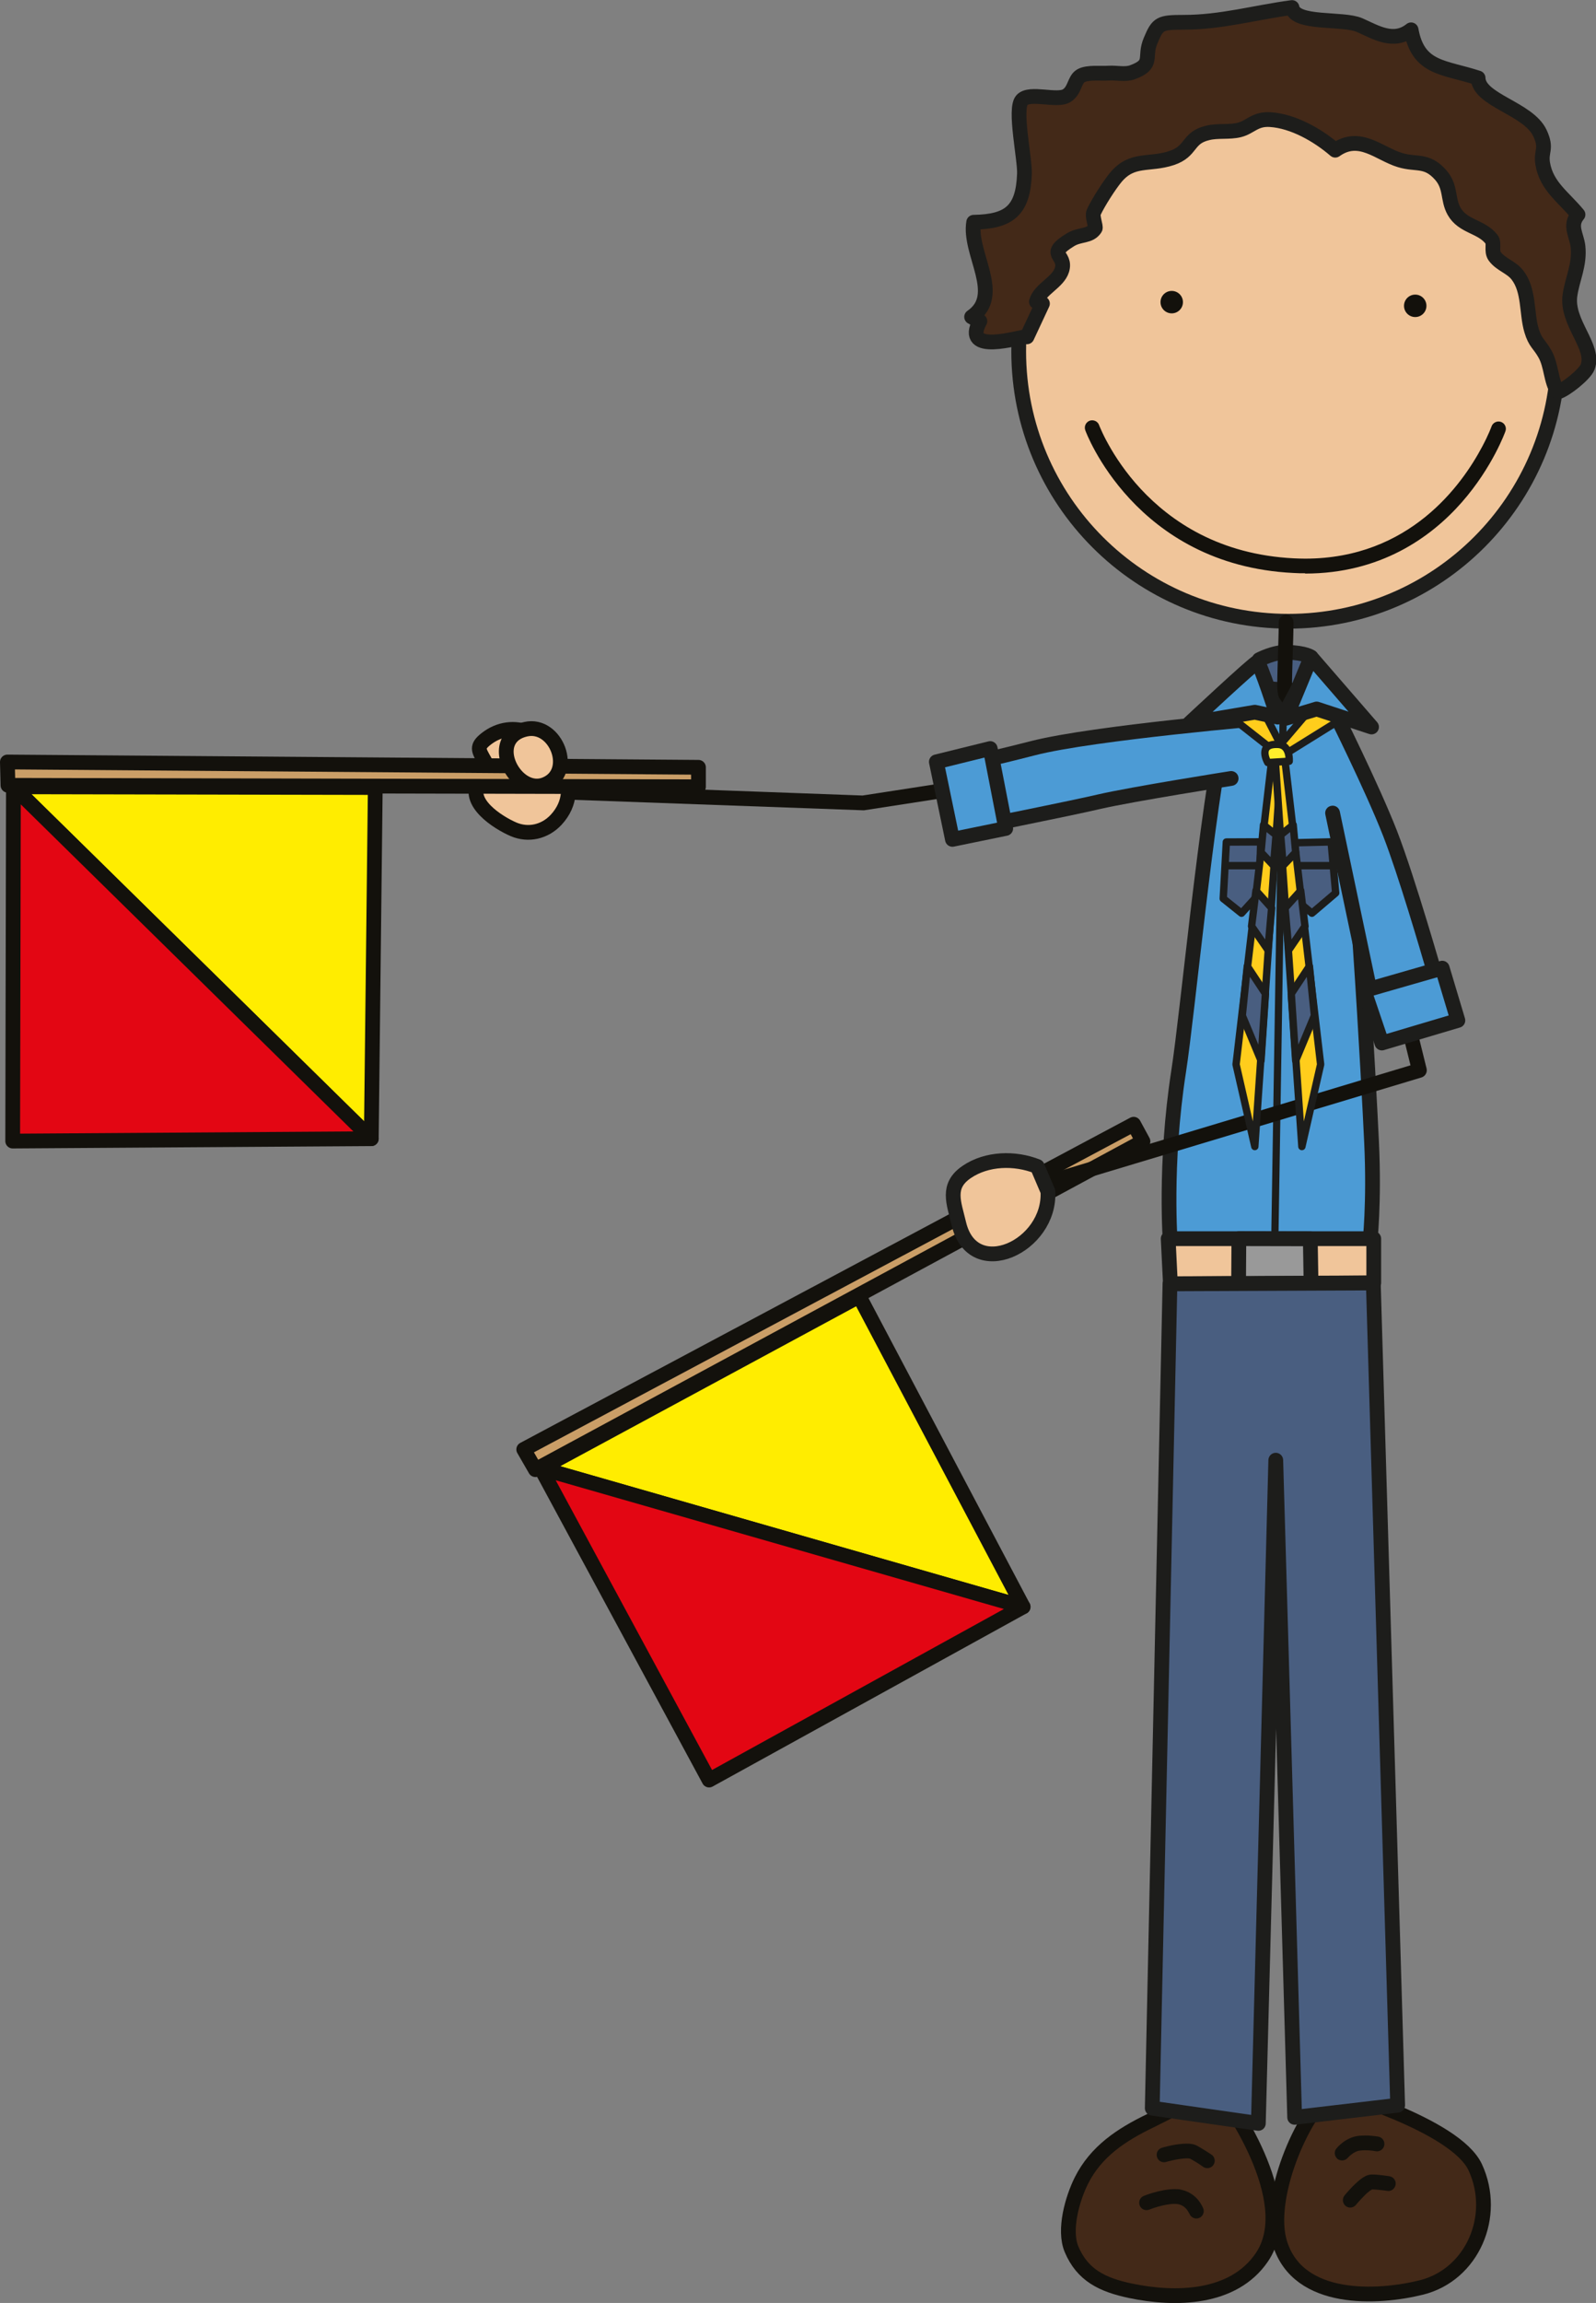 <?xml version="1.0" encoding="UTF-8"?><svg id="Ebene_2" xmlns="http://www.w3.org/2000/svg" viewBox="0 0 108.15 155.95"><rect x="0" y="0" width="108.15" height="155.95" fill="#808080" stroke="none"/><defs><style>.cls-1,.cls-2,.cls-3,.cls-4,.cls-5,.cls-6,.cls-7,.cls-8,.cls-9,.cls-10,.cls-11,.cls-12,.cls-13{stroke-linecap:round;stroke-linejoin:round;}.cls-1,.cls-2,.cls-5,.cls-6,.cls-9,.cls-11,.cls-12,.cls-13{stroke:#1d1d1b;}.cls-1,.cls-11{fill:#495e80;}.cls-2,.cls-14{fill:#4c9bd5;}.cls-3{fill:#e30613;}.cls-3,.cls-4,.cls-7,.cls-8,.cls-10{stroke:#13110c;}.cls-4,.cls-5{fill:#432918;}.cls-6{fill:#999;}.cls-7{fill:#ca9e67;}.cls-8,.cls-9{fill:#f0c59a;}.cls-10{fill:#ffed00;}.cls-15{fill:#13110c;}.cls-16{fill:#1d1d1b;}.cls-11,.cls-12,.cls-13{stroke-width:.5px;}.cls-12{fill:#ffcd1c;}.cls-13{fill:#ffef2c;}</style></defs><g id="Boys"><g id="H_8_"><polygon class="cls-10" points="69.33 108.81 58.22 87.78 36.65 99.43 69.33 108.81"/><polygon class="cls-7" points="35.49 98.15 76.82 76.13 77.45 77.29 36.28 99.52 35.49 98.15"/><polygon class="cls-3" points="36.65 99.43 48.05 120.54 69.33 108.81 36.65 99.43"/><path class="cls-1" d="m85.33,44.67s1-.53,1.88-.5c1.3.04,1.63.33,1.63.33l-.04,2.34-3.51-.25.04-1.92Z"/><path class="cls-9" d="m105.59,23.79c0,10.09-8.18,18.28-18.28,18.28s-18.28-8.18-18.28-18.28,8.18-18.28,18.28-18.28,18.28,8.18,18.28,18.28Z"/><path class="cls-15" d="m87.55,46.47c0-.72.03-1.45.05-2.15.02-.72.05-1.46.05-2.19h0c0-.28-.22-.5-.5-.5s-.5.22-.5.5h0c0,.72-.03,1.45-.05,2.16-.02.71-.05,1.46-.05,2.19h0c0,.28.15,1.51.43,1.51s.57-1.24.57-1.51h0Z"/><path class="cls-8" d="m37.23,50.44c-.26-.41-.91-.63-1.34-.81-1.01-.42-2.07-.28-2.94.4-.68.53-.53.75-.13,1.46.45.79.05.85-.34,1.42-.95,1.4,1.27,2.8,2.32,3.25,1.01.43,2.12.17,2.88-.64,2.12-2.28-.45-5.08-.45-5.08Z"/><path class="cls-15" d="m80.16,20.46c0,.42-.34.76-.76.76s-.76-.34-.76-.76.34-.76.76-.76.76.34.76.76Z"/><path class="cls-15" d="m96.66,20.71c0,.42-.34.76-.76.76s-.76-.34-.76-.76.34-.76.76-.76.76.34.76.76Z"/><path class="cls-15" d="m88.43,38.82c-.26,0-.52,0-.79-.02h0c-10.75-.53-14.09-9.62-14.1-9.67h0c-.09-.26.04-.54.3-.64h0c.26-.09.55.04.64.3h0s.04.12.15.35h0c.1.23.26.56.49.97h0c.45.81,1.16,1.9,2.18,3h0c2.05,2.2,5.33,4.45,10.39,4.7h0c.25.01.5.02.75.02h0c7.1,0,10.64-5.03,11.99-7.57h0c.45-.84.64-1.38.64-1.38h0c.09-.26.38-.4.64-.31h0c.26.09.4.38.3.64h0s-.85,2.41-2.96,4.81h0c-2.1,2.39-5.53,4.82-10.6,4.82h-.01Z"/><path class="cls-2" d="m85.27,46.12l-2.17,2.54c-1.38,6.44-2.6,19.82-3.23,23.88-.99,6.36-.56,11.71-.56,11.71h13.51s.32-2.76.12-6.93c-.15-3.25-1.13-22.03-2.29-29.55l-2.2-2.05-1.5,2.8-1.67-2.4Z"/><polygon class="cls-9" points="79.16 83.88 79.31 86.93 93.09 86.87 93.09 83.88 79.16 83.88"/><polygon class="cls-6" points="83.95 83.88 83.93 86.92 88.84 86.89 88.79 83.89 83.95 83.88"/><path class="cls-16" d="m86.4,83.58c-.14,0-.25-.12-.25-.25h0l.55-34.35c0-.14.12-.25.25-.25h0c.14,0,.25.12.24.25h0l-.55,34.35c0,.14-.11.25-.25.25h0Z"/><path class="cls-4" d="m82.94,141.98c-1.62-.23-3.58.95-4.99,1.63-1.97.95-3.68,2.08-4.67,4.05-.61,1.22-1.22,3.34-.67,4.65.74,1.76,2.09,2.41,3.97,2.81,3.08.65,6.99.57,8.92-2.25,2.66-3.88-2.56-10.89-2.56-10.89Z"/><path class="cls-4" d="m90.28,141.51c-2.12,1.75-4.48,7.39-3.55,10.39,1.25,4.04,6.65,3.73,9.59,3,3.45-.86,5.17-4.84,3.65-8.13-1.34-2.9-9.68-5.25-9.68-5.25Z"/><polygon class="cls-11" points="87.72 57.07 90.2 57.01 90.51 60.47 88.9 61.84 87.72 60.85 87.72 57.07"/><path class="cls-16" d="m88.03,58.87c-.14,0-.25-.11-.25-.25h0c0-.14.11-.25.25-.25h2.17c.14,0,.25.11.25.25h0c0,.14-.11.25-.25.25h-2.17Z"/><polygon class="cls-11" points="83.1 57.02 85.43 57.01 85.33 60.52 84.13 61.84 82.89 60.85 83.1 57.02"/><path class="cls-16" d="m83.02,58.62c0-.14.11-.25.25-.25h1.93c.14,0,.25.11.25.25h0c0,.14-.11.25-.25.25h-1.93c-.14,0-.25-.11-.25-.25h0Z"/><path class="cls-15" d="m70.06,80.34c-.08-.26.07-.54.33-.62h0l25.19-7.58-4.96-20.06c-.07-.27.1-.54.37-.61h0c.27-.07.54.1.61.37h0l5.07,20.52c.06.26-.09.52-.34.6h0l-25.64,7.71s-.1.02-.14.02h0c-.21,0-.42-.14-.48-.36h0Z"/><polygon class="cls-10" points="25.16 77.11 25.43 53.33 .91 53.28 25.16 77.11"/><polygon class="cls-7" points=".5 51.6 47.33 51.96 47.33 53.28 .54 53.18 .5 51.6"/><polygon class="cls-3" points=".91 53.28 .86 77.27 25.16 77.11 .91 53.28"/><path class="cls-9" d="m70.29,78.99c-1.53-.61-3.43-.55-4.78.37-1.4.95-.87,2.08-.54,3.49.94,4.01,6.24,1.56,6.04-2.17l-.72-1.69Z"/><path class="cls-15" d="m38.54,54.14c-.28-.01-.49-.24-.48-.52h0c0-.28.24-.49.52-.48h0l19.87.73,22.62-3.49h0c.27-.04.53.14.57.42h0c.04.27-.15.53-.42.57h0l-22.66,3.5h-.09s-19.92-.72-19.92-.72h0Z"/><path class="cls-8" d="m34.33,50.6c-.23,1.32,1.19,3.09,2.61,2.52,2.05-.82.75-4.2-1.31-3.74-.81.18-1.2.66-1.3,1.22Z"/><path class="cls-14" d="m85.99,48.62s-11.85.99-15.99,2.05c-4.14,1.06-5.76,1.32-5.76,1.32l1.06,4.21s7-1.4,9.21-1.91c2.21-.51,8.92-1.57,8.92-1.57l2.56-4.09Z"/><path class="cls-16" d="m64.82,56.31l-1.06-4.21c-.04-.14-.01-.28.07-.4h0c.08-.12.2-.2.34-.22h0s.38-.06,1.3-.25h0c.91-.2,2.35-.52,4.41-1.05h0c4.25-1.08,16.06-2.06,16.07-2.07h0c.28-.02.52.18.54.46h0c.02.28-.18.52-.46.54h0s-2.96.25-6.43.63h0c-3.47.38-7.47.89-9.48,1.41h0c-2.83.73-4.49,1.08-5.27,1.23h0l.81,3.23c1.6-.32,6.88-1.38,8.73-1.81h0c2.25-.52,8.95-1.58,8.96-1.58h0c.27-.04.53.14.57.42h0c.04.27-.14.53-.42.57h0s-6.72,1.06-8.89,1.56h0c-2.23.52-9.22,1.91-9.22,1.91h0s-.06,0-.1,0h0c-.22,0-.43-.15-.48-.38h0Z"/><polygon class="cls-2" points="67.1 50.69 63.45 51.59 64.54 56.84 68.15 56.1 67.1 50.69"/><path class="cls-14" d="m90.38,48.12s2.6,5.19,3.81,8.31c1.21,3.12,3.12,9.78,3.12,9.78l-4.33,1.56-2.68-12.72.09-6.93Z"/><path class="cls-16" d="m92.74,68.21c-.12-.07-.22-.19-.25-.33h0l-2.68-12.72c-.06-.27.12-.54.39-.59h0c.27-.06.53.11.59.38h0l2.56,12.16,3.35-1.2c-.45-1.55-1.96-6.7-2.97-9.29h0c-1.2-3.08-3.79-8.26-3.79-8.27h0c-.12-.25-.02-.55.22-.67h0c.25-.12.55-.02.67.22h0s2.6,5.2,3.83,8.35h0c1.23,3.16,3.13,9.82,3.13,9.83h0c.07.25-.06.52-.31.61h0l-4.33,1.56c-.05.02-.11.03-.17.03h0c-.09,0-.17-.02-.24-.06h0Z"/><polygon class="cls-2" points="92.44 67.08 93.64 70.63 98.79 69.1 97.73 65.56 92.44 67.08"/><path class="cls-15" d="m81.5,146.71s-.37-.27-.85-.53h0s-.03,0-.06-.01h0s-.11-.02-.19-.01h0c-.26,0-.62.06-.9.12h0c-.28.06-.48.12-.48.12h0c-.27.08-.54-.07-.62-.34h0c-.08-.27.07-.54.34-.62h0s.9-.28,1.67-.28h0c.24,0,.48.02.74.16h0c.53.3.94.59.95.59h0c.23.16.28.47.12.7h0c-.1.14-.25.21-.41.21h0c-.1,0-.2-.03-.29-.09h0Z"/><path class="cls-15" d="m80.59,149.9s0-.01-.03-.06h0c-.03-.05-.07-.13-.13-.21h0c-.13-.16-.31-.31-.59-.37h0c-.06-.01-.15-.02-.25-.02h0c-.33,0-.78.09-1.12.19h0c-.35.1-.59.2-.59.2h0c-.26.1-.55-.02-.65-.28h0c-.1-.26.02-.55.28-.65h0s1.09-.45,2.08-.46h0c.15,0,.3,0,.45.04h0c1.14.25,1.47,1.23,1.5,1.28h0c.09.26-.04.55-.3.64h0c-.05.02-.11.03-.17.03h0c-.21,0-.4-.13-.47-.33h0Z"/><path class="cls-15" d="m90.63,146.19c-.21-.18-.25-.49-.07-.7h0s.57-.75,1.52-.86h0c.15-.01.29-.02.43-.02h0c.52,0,.88.08.91.08h0c.27.06.44.33.38.6h0c-.06.27-.33.44-.6.38h0s-.27-.06-.69-.06h0c-.11,0-.22,0-.34.02h0c-.29.01-.64.28-.78.43h0s-.06.06-.06.06h0c-.1.12-.24.18-.39.18h0c-.11,0-.22-.04-.32-.11h0Z"/><path class="cls-15" d="m91.18,149.38c-.21-.18-.25-.49-.07-.71h0s.57-.71,1.13-1.13h0c.2-.13.37-.27.71-.29h0c.52,0,1.19.12,1.21.12h0c.27.05.46.3.41.58h0c-.05.27-.3.46-.58.41h0s-.16-.03-.38-.05h0c-.2-.02-.45-.05-.63-.05h0s0,0,0,0h0s-.08.05-.15.09h0c-.12.09-.28.23-.42.38h0c-.29.29-.53.58-.53.58h0c-.1.12-.24.18-.39.18h0c-.11,0-.22-.04-.31-.11h0Z"/><polygon class="cls-1" points="79.28 86.94 78.08 142.76 85.27 143.79 86.45 98.88 87.73 143.38 94.71 142.56 93.06 86.88 79.28 86.94"/><path class="cls-5" d="m69.56,22.8c-.45,0-4.44,1.3-3.16-1.05-.12-.04-.45-.22-.56-.29,2.18-1.49-.22-4.31.14-6.41,2.42-.04,3.35-.8,3.44-3.28.04-1-.71-4.4-.17-4.99.53-.59,2.37.11,3.03-.3.58-.36.51-1.09.97-1.35.46-.26,1.37-.14,1.9-.18.51-.03,1.08.12,1.57-.05,1.51-.55.76-1,1.25-2.15.49-1.17.62-1.24,2.25-1.24,2.53,0,4.8-.66,7.33-1,.2,1.17,3.44.69,4.58,1.19,1.11.49,2.31,1.26,3.49.32.48,2.66,2.22,2.5,4.54,3.26.04,1.52,3.4,2.05,4.19,3.73.51,1.1.04,1.19.19,2.08.26,1.53,1.42,2.26,2.39,3.44-.62.75-.09,1.37,0,2.16.13,1.24-.37,2.15-.54,3.28-.29,1.87,1.73,3.51,1.19,4.89-.19.49-1.5,1.54-2.01,1.68-.5-.75-.42-1.77-.89-2.59-.38-.67-.65-.73-.9-1.58-.35-1.17-.14-2.69-.95-3.74-.42-.55-1.13-.71-1.54-1.27-.26-.36,0-.89-.22-1.16-.71-.9-1.94-.83-2.54-1.9-.46-.82-.18-1.65-.93-2.48-.94-1.04-1.6-.64-2.73-.98-1.41-.42-2.74-1.85-4.39-.67-1.17-1.01-2.84-1.97-4.4-2.07-1.04-.07-1.34.51-2.1.7-.68.17-1.45.03-2.14.2-1.41.33-1.04,1.23-2.44,1.7-1.54.51-2.67-.03-3.79,1.31-.43.52-1.18,1.68-1.5,2.37-.12.27.18.98.1,1.09-.37.57-1.03.37-1.68.77-1.71,1.05-.24.95-.57,2.04-.26.85-1.51,1.31-1.73,2.15.12.1.26.14.41.13l-1.05,2.25Z"/><polygon class="cls-12" points="83.69 48.77 86.82 51.23 91.16 48.53 89.61 47.08 86.77 50.41 85.28 47.53 83.5 48.64 83.69 48.77"/><polygon class="cls-12" points="86.28 50.6 83.76 72.08 85.03 77.64 86.82 51.53 86.28 50.6"/><polygon class="cls-11" points="85.62 55.86 86.47 56.54 86.3 58.61 85.45 57.72 85.62 55.86"/><polygon class="cls-11" points="85.11 60.31 84.81 62.72 85.92 64.33 86.17 61.49 85.11 60.31"/><polygon class="cls-11" points="84.52 65.43 84.18 68.77 85.45 71.82 85.75 67.29 84.52 65.43"/><polygon class="cls-12" points="86.97 50.6 89.49 72.08 88.22 77.64 86.42 51.53 86.97 50.6"/><polygon class="cls-11" points="87.63 55.86 86.78 56.54 86.95 58.61 87.8 57.72 87.63 55.86"/><polygon class="cls-11" points="88.14 60.31 88.43 62.72 87.33 64.33 87.08 61.49 88.14 60.31"/><polygon class="cls-11" points="88.73 65.43 89.07 68.77 87.8 71.82 87.5 67.29 88.73 65.43"/><path class="cls-13" d="m86.63,50.41c.82.05.73,1.14.73,1.14l-1.45.09s-.77-1.32.73-1.23Z"/><path class="cls-2" d="m86.58,48.56s-1.21-3.72-1.38-3.72-4.6,4.14-4.6,4.14l4.43-.75,1.55.33Z"/><polygon class="cls-2" points="87.13 48.64 88.84 44.5 92.94 49.23 89.22 48.01 87.13 48.64"/></g></g></svg>
